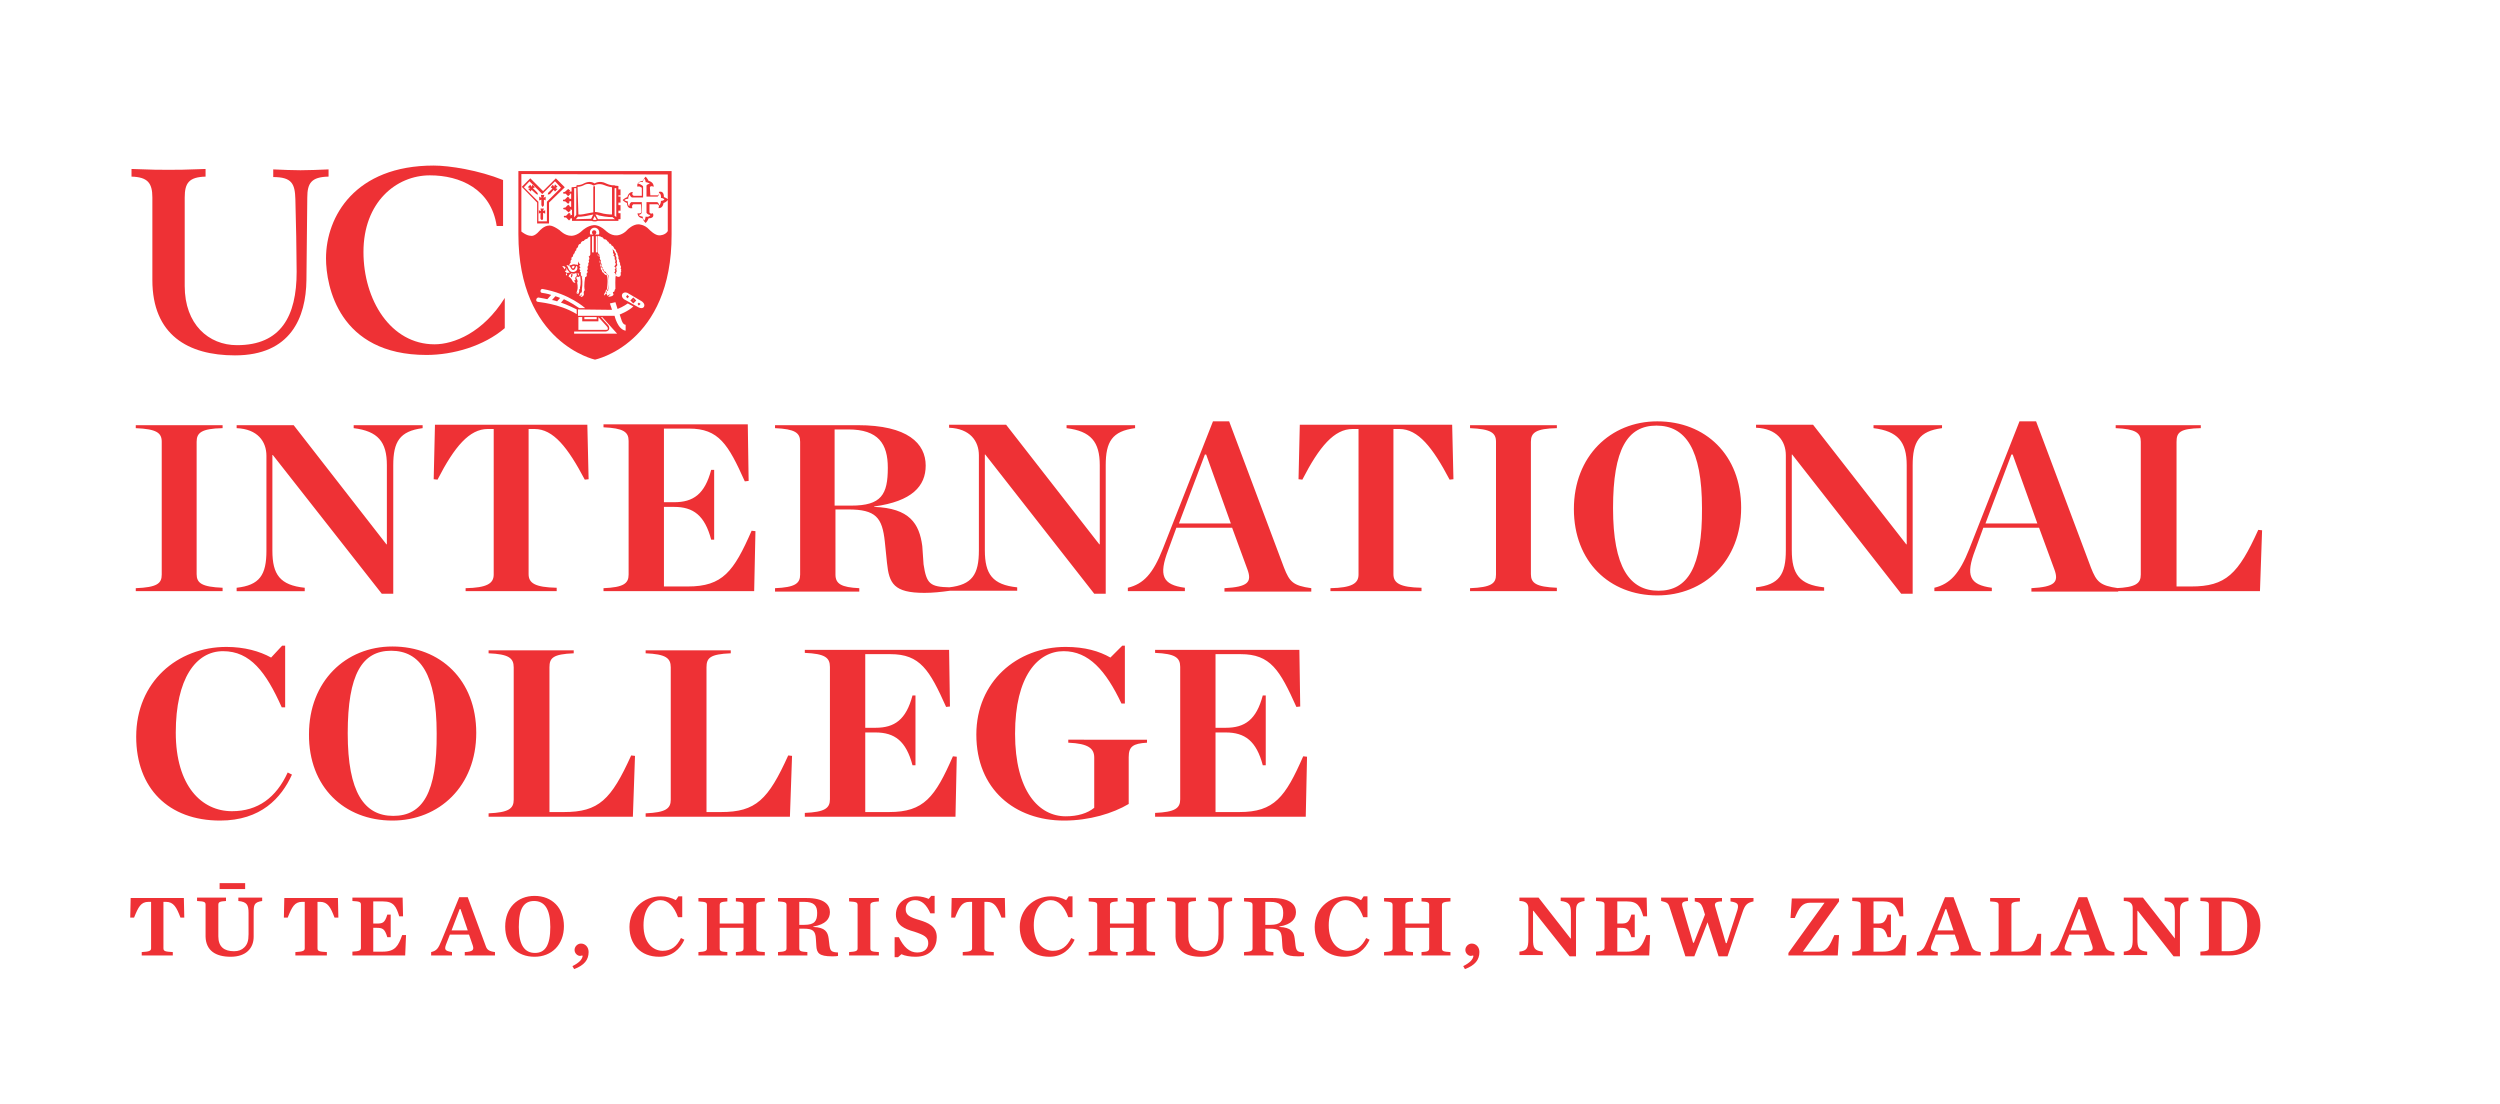 <?xml version="1.0" encoding="utf-8"?>
<!-- Generator: Adobe Illustrator 27.0.1, SVG Export Plug-In . SVG Version: 6.00 Build 0)  -->
<svg version="1.1" xmlns="http://www.w3.org/2000/svg" xmlns:xlink="http://www.w3.org/1999/xlink" x="0px" y="0px"
	 viewBox="0 0 587.4 259.5" style="enable-background:new 0 0 587.4 259.5;" xml:space="preserve">
<style type="text/css">
	.st0{display:none;}
	.st1{display:inline;fill:#DEEDCD;}
	.st2{fill:#EE3135;}
</style>
<g id="Clear_space" class="st0">
	<rect x="-50.7" y="-41.3" class="st1" width="997.4" height="347.5"/>
</g>
<g id="Artwork">
	<path class="st2" d="M51.7,192.8c9.6,0,14.4-5.3,16.9-10.8l-1-0.5c-2.7,5.9-7,9.1-13.1,9.1c-7.1,0-13.2-5.9-13.2-18.5
		c0-12.6,4.7-19.1,11.1-19.1c6.4,0,10.1,4.9,13.8,13.2H67v-14.5h-0.7l-2.6,2.8c-2.7-1.5-6.3-2.5-10.5-2.5
		c-11.5,0-21.2,8.2-21.2,21.1C32,185.2,39.6,192.8,51.7,192.8L51.7,192.8z M92.2,192.8c11,0,19.7-8.1,19.7-20.6
		c0-12.4-8.4-20.3-19.7-20.3c-11,0-19.6,8.2-19.6,20.6C72.5,184.9,80.9,192.8,92.2,192.8L92.2,192.8z M92.4,191.7
		c-6.8,0-10.7-5.5-10.7-19.4c0-13.9,3.4-19.4,10.2-19.4c6.8,0,10.7,5.5,10.7,19.4C102.7,186.3,99.3,191.7,92.4,191.7L92.4,191.7z
		 M115,191.9h33.7l0.5-14.3l-0.9-0.1c-4.7,10.4-7.6,13.3-15.8,13.3h-3.4v-34c0-2.2,0.8-3.1,5.7-3.3v-0.7h-20v0.7
		c4.7,0.2,5.9,1.1,5.9,3.3v31.1c0,2.1-1.2,3-5.9,3.2V191.9L115,191.9z M151.9,191.9h33.7l0.5-14.3l-0.9-0.1
		c-4.7,10.4-7.6,13.3-15.8,13.3h-3.4v-34c0-2.2,0.8-3.1,5.7-3.3v-0.7h-20v0.7c4.7,0.2,5.9,1.1,5.9,3.3v31.1c0,2.1-1.2,3-5.9,3.2
		V191.9L151.9,191.9z M189.1,191.9h35.4l0.3-14.1l-0.9-0.1c-4.2,9.6-6.8,13.1-15,13.1h-5.6v-18.7h2.4c4.5,0,7.2,2,8.7,7.7h0.7v-16.4
		h-0.7c-1.5,5.7-4.2,7.6-8.7,7.6h-2.4v-17.3h5.9c7,0,9.2,3.7,13.1,12.4l0.9-0.1l-0.2-13.3h-33.9v0.7c4.7,0.2,5.9,1.1,5.9,3.3v31.1
		c0,2.1-1.2,3-5.9,3.2V191.9L189.1,191.9z M250,192.8c6,0,11.5-1.7,15.2-3.9v-11c0-2.5,1-3.2,4.3-3.4v-0.7H251v0.7
		c4.8,0.2,6.1,1.4,6.1,3.5v11.8c-1.6,1.3-3.9,2-6.7,2c-6.3,0-11.9-5.9-11.9-19.4c0-13.6,5.4-19.4,11.4-19.4c5.9,0,9.9,4.5,13.6,12.3
		h0.8v-13.6h-0.6l-2.8,2.8c-2.6-1.5-6-2.5-10.5-2.5c-11.5,0-21,8.2-21,20.6C229.4,185.5,238.5,192.8,250,192.8L250,192.8z
		 M271.4,191.9h35.4l0.3-14.1l-0.9-0.1c-4.2,9.6-6.8,13.1-15,13.1h-5.6v-18.7h2.4c4.5,0,7.2,2,8.7,7.7h0.7v-16.4h-0.7
		c-1.5,5.7-4.2,7.6-8.7,7.6h-2.4v-17.3h5.9c7,0,9.2,3.7,13.1,12.4l0.9-0.1l-0.2-13.3h-33.9v0.7c4.7,0.2,5.9,1.1,5.9,3.3v31.1
		c0,2.1-1.2,3-5.9,3.2V191.9L271.4,191.9z"/>
	<path class="st2" d="M31.9,138.9h20.4v-0.8c-4.9-0.2-6.1-1.1-6.1-3.2v-31.1c0-2.1,1.1-3.1,6.1-3.2v-0.7H31.9v0.7
		c4.9,0.2,6.1,1.1,6.1,3.2V135c0,2.1-1.1,3-6.1,3.2V138.9L31.9,138.9z M89.7,139.5h2.7v-30.2c0-5.5,1.5-8,6.9-8.7v-0.7H83.1v0.7
		c5.7,0.7,7.8,3.2,7.8,8.7v18.6h-0.1L69,99.9H55.6v0.7c4.9,0.2,7,3.1,7,6.5v22.3c0,5.7-1.6,8.1-7,8.7v0.8h16v-0.8
		c-5.8-0.6-7.6-3.1-7.6-8.7v-22.5h0.1L89.7,139.5L89.7,139.5z M109.3,138.9h21.5v-0.8c-5.1-0.1-6.6-1.1-6.6-3.2v-34.1h1.4
		c4.4,0,7.8,4.3,11.8,11.9l0.9-0.1l-0.3-12.8h-35.8l-0.3,12.8l0.9,0.1c4-7.8,7.5-11.9,11.8-11.9h1.4V135c0,2.1-1.6,3.1-6.6,3.2
		V138.9L109.3,138.9z M141.8,138.9h35.4l0.3-14.1l-0.9-0.1c-4.2,9.6-6.8,13.1-15,13.1H156v-18.7h2.4c4.5,0,7.2,2,8.7,7.7h0.7v-16.4
		h-0.7c-1.5,5.7-4.2,7.6-8.7,7.6H156v-17.3h5.9c7,0,9.2,3.7,13.1,12.4l0.9-0.1l-0.2-13.3h-33.9v0.7c4.7,0.2,5.9,1.1,5.9,3.2V135
		c0,2.1-1.2,3-5.9,3.2V138.9L141.8,138.9z M196.1,118.7v-17.8h3.2c7.1,0,9.3,3.4,9.3,9c0,6.3-1.5,8.9-8.6,8.9H196.1L196.1,118.7z
		 M196.1,119.7h3.2c6.5,0,8,1.9,8.6,7.6l0.5,4.9c0.5,4.9,1.6,7.1,8.8,7.1c1.9,0,3.9-0.2,6-0.5V138c-4.7-0.1-5.5-0.8-6.2-5.4
		l-0.3-4.3c-0.7-5.3-3-8.9-11.3-9.2V119c8.9-1.2,12.1-4.8,12.1-9.6c0-5.2-4.2-9.5-16-9.5h-19.4v0.7c4.7,0.2,5.9,1.1,5.9,3.2V135
		c0,2.1-1.2,3-5.9,3.2v0.8h19.8v-0.8c-4.2-0.2-5.6-1-5.6-3.2V119.7L196.1,119.7z M257.1,139.5h2.7v-30.2c0-5.5,1.5-8,6.9-8.7v-0.7
		h-16.1v0.7c5.7,0.7,7.8,3.2,7.8,8.7v18.6h-0.1l-21.9-28.1h-13.4v0.7c4.9,0.2,7,3.1,7,6.5v22.3c0,5.7-1.6,8.1-7,8.7v0.8h16v-0.8
		c-5.8-0.6-7.6-3.1-7.6-8.7v-22.5h0.1L257.1,139.5L257.1,139.5z M293.1,133.8c1.1,3,0.1,4.1-5.4,4.4v0.8h20.4v-0.8
		c-4.3-0.6-5.1-1.5-6.4-4.8L288.8,99H285l-11.8,30c-2.3,5.8-4.5,8.2-8.2,9.1v0.8h13.4v-0.8c-5.3-0.7-6.2-2.9-3.9-8.9l1.9-5.2h13.1
		L293.1,133.8L293.1,133.8z M277,123l6.1-16.2h0.3l5.8,16.2H277L277,123z M312.5,138.9H334v-0.8c-5.1-0.1-6.6-1.1-6.6-3.2v-34.1h1.4
		c4.4,0,7.8,4.3,11.8,11.9l0.9-0.1l-0.3-12.8h-35.8l-0.3,12.8l0.9,0.1c4-7.8,7.5-11.9,11.8-11.9h1.4V135c0,2.1-1.6,3.1-6.6,3.2
		V138.9L312.5,138.9z M345.4,138.9h20.4v-0.8c-4.9-0.2-6.1-1.1-6.1-3.2v-31.1c0-2.1,1.1-3.1,6.1-3.2v-0.7h-20.4v0.7
		c4.9,0.2,6.1,1.1,6.1,3.2V135c0,2.1-1.1,3-6.1,3.2V138.9L345.4,138.9z M389.4,139.9c11,0,19.7-8.1,19.7-20.6
		c0-12.4-8.4-20.3-19.7-20.3c-11,0-19.6,8.2-19.6,20.6C369.8,132,378.2,139.9,389.4,139.9L389.4,139.9z M389.7,138.8
		c-6.8,0-10.7-5.5-10.7-19.4c0-13.9,3.4-19.4,10.2-19.4c6.8,0,10.7,5.5,10.7,19.4C400,133.3,396.5,138.8,389.7,138.8L389.7,138.8z
		 M446.7,139.5h2.7v-30.2c0-5.5,1.5-8,6.9-8.7v-0.7h-16.1v0.7c5.7,0.7,7.8,3.2,7.8,8.7v18.6h-0.1l-21.9-28.1h-13.4v0.7
		c4.9,0.2,7,3.1,7,6.5v22.3c0,5.7-1.6,8.1-7,8.7v0.8h16v-0.8c-5.8-0.6-7.6-3.1-7.6-8.7v-22.5h0.1L446.7,139.5L446.7,139.5z
		 M482.7,133.8c1.1,3,0.1,4.1-5.4,4.4v0.8h20.4v-0.8c-4.3-0.6-5.1-1.5-6.4-4.8L478.4,99h-3.9l-11.8,30c-2.3,5.8-4.5,8.2-8.2,9.1v0.8
		H468v-0.8c-5.3-0.7-6.2-2.9-3.9-8.9l1.9-5.2h13.1L482.7,133.8L482.7,133.8z M466.5,123l6.1-16.2h0.3l5.8,16.2H466.5L466.5,123z
		 M497.3,138.9H531l0.5-14.3l-0.9-0.1c-4.7,10.4-7.6,13.3-15.8,13.3h-3.4v-34c0-2.2,0.8-3.1,5.7-3.2v-0.7h-20v0.7
		c4.7,0.2,5.9,1.1,5.9,3.2V135c0,2.1-1.2,3-5.9,3.2V138.9L497.3,138.9z"/>
	<path class="st2" d="M77.1,41.5c-3.9,0.1-4.9,1.5-4.9,4.9l-0.2,19.4c-0.1,8.8-3.7,17.7-16.8,17.7c-11,0-19.4-4.8-19.4-17.7V46.4
		c0-3.4-1.1-4.8-4.9-4.9v-1.8c4.8,0.2,6.8,0.2,8.7,0.2c1.9,0,3.9,0,8.7-0.2v1.8c-3.9,0.1-4.9,1.5-4.9,4.9l0,20.8
		c0,9,5.6,13.9,12.3,13.9c10.3,0,14-6.8,14-17.2c0-3.4-0.1-5.8-0.1-8.4l-0.2-8.7c-0.1-3.6-0.8-5.2-5.2-5.2v-1.8
		c2.2,0.1,4.6,0.2,6.4,0.2c1.9,0,4.3-0.1,6.6-0.2V41.5L77.1,41.5z"/>
	<path class="st2" d="M118.2,53.1h-1.5c-1.3-8.7-8.6-11.9-15.7-11.9c-7.9,0-15.6,6.3-15.6,18c0,11.3,6.4,21.7,16.7,21.7
		c4.5,0,11.4-2.7,16.5-10.9l0,7.1c-4.9,4.2-12.1,6.3-18.4,6.3c-20.6,0-23.6-16.2-23.6-22.7c0-9.8,6.8-21.8,25.3-21.8
		c3.7,0,10.6,1.1,16.3,3.4V53.1L118.2,53.1z"/>
	<path class="st2" d="M151.1,43.8v2.6h-2.6c-0.5-0.2-0.5-0.7-0.5-0.7c-0.4,0.3-0.4,1-0.4,1c-0.6,0-0.9,0.3-0.9,0.3
		c0.3,0.3,0.8,0.3,0.8,0.3c0,1.2,0.4,1.1,0.4,1.1c-0.1-0.5,0.4-0.9,0.4-0.9h2.5l0,2.5c-0.2,0.4-0.7,0.5-0.7,0.5
		c0.1,0.3,0.9,0.4,0.9,0.4c0,0.6,0.4,0.9,0.4,0.9c0.2-0.2,0.3-0.9,0.3-0.9c0.9,0.2,1.1-0.4,1.1-0.4c-0.6,0-0.9-0.5-0.9-0.5v-2.5h2.5
		c0.4,0.1,0.5,0.8,0.5,0.8c0.4-0.4,0.4-1.1,0.4-1.1c0.5,0,0.8-0.3,0.8-0.3c-0.2-0.4-0.8-0.4-0.8-0.4c0.1-0.9-0.4-1.2-0.4-1.2
		c0,0.6-0.4,0.9-0.4,0.9l-2.6,0l0-2.6c0.2-0.4,0.8-0.4,0.8-0.4c-0.5-0.4-1-0.4-1-0.4c0-0.5-0.3-0.8-0.3-0.8
		c-0.3,0.3-0.4,0.8-0.4,0.8c-0.8-0.2-1.1,0.3-1.1,0.3C150.9,43.4,151.1,43.8,151.1,43.8L151.1,43.8z M149.8,43.9
		C149.8,43.9,149.8,43.9,149.8,43.9c-0.1-0.2-0.3-1.2,1.2-1.4c0,0,0.4-0.7,0.7-1c0,0,0.4,0.4,0.7,1c0,0,1.2,0.2,1.2,1.4
		c0,0-0.7-0.4-0.9,0.1l0.1,1.9h1.8c0,0,0.4-0.3,0.2-0.8c0,0,1.2-0.5,1.2,1.2c0,0,0.8,0.3,1,0.6c0,0-0.4,0.6-1.1,0.8
		c0,0-0.1,1.3-1.2,1.2c0,0,0.4-0.7-0.2-0.9h-1.9l0,1.9c0,0,0.2,0.5,0.8,0.2c0,0,0.6,1.2-1,1.2c0,0-0.2,0.6-0.7,1.1
		c0,0-0.5-0.4-0.7-1.1c0,0-1.2-0.1-1.2-1.2c0,0,0.6,0.2,0.9-0.2l-0.1-1.9h-1.8c0,0-0.5,0.3-0.2,0.9c0,0-1.2,0.4-1.3-1.2
		c0,0-0.7-0.3-1-0.7c0,0,0.5-0.5,1.1-0.7c0,0,0.2-1.2,1.3-1.2c0,0-0.4,0.7,0.2,0.9h1.9v-1.9C150.6,44.1,150.3,43.6,149.8,43.9
		L149.8,43.9z"/>
	<path class="st2" d="M126.5,47.4l0,4.6h2l0-4.6l3.3-3.3l-1.4-1.5l-3,3l-3-3l-1.3,1.4L126.5,47.4L126.5,47.4z M122.6,43.9l2-2l3,3
		l3-3l2.1,2.1l-3.7,3.6v4.9h-2.8v-4.9L122.6,43.9L122.6,43.9z"/>
	<path class="st2" d="M127.1,45.8h0.8l-0.2,0.7l0.5-0.3v0.9l-0.4-0.2v1.3c-0.1,0.3-0.3,0.4-0.3,0.4c-0.1,0-0.2-0.2-0.3-0.4v-1.3
		l-0.5,0.2v-0.9l0.5,0.3L127.1,45.8L127.1,45.8L127.1,45.8z"/>
	<path class="st2" d="M127,49h0.8l-0.2,0.6l0.5-0.2v0.8l-0.5-0.2v1.4c-0.1,0.3-0.2,0.3-0.3,0.3c0,0-0.2-0.1-0.3-0.3V50l-0.4,0.2
		v-0.8l0.5,0.2L127,49L127,49L127,49z"/>
	<path class="st2" d="M124,44l0.6-0.6l0.3,0.5l0.2-0.5l0.6,0.6l-0.5,0.2l1,1c0.2,0.3,0.2,0.4,0.2,0.5c-0.1,0-0.3,0-0.5-0.2l-1-0.9
		l-0.2,0.4l-0.6-0.6l0.5-0.2L124,44L124,44L124,44z"/>
	<path class="st2" d="M130.4,43.3l0.6,0.6l-0.5,0.3l0.5,0.2l-0.6,0.6l-0.3-0.4l-0.9,1c-0.3,0.1-0.4,0.1-0.5,0.1c0,0,0-0.2,0.1-0.4
		l1-1l-0.4-0.3l0.5-0.6l0.3,0.5L130.4,43.3L130.4,43.3L130.4,43.3z"/>
	<path class="st2" d="M129.7,70.5c0.3,0,1.2,0.3,1.2,0.3c0.1-0.1,0.7-0.8,0.7-0.8c-0.2-0.1-1.1-0.4-1.1-0.4
		C130.4,69.7,129.7,70.5,129.7,70.5L129.7,70.5z"/>
	<polygon class="st2" points="150.1,71.1 149.8,71.4 150.1,71.8 150.5,71.4 150.1,71.1 	"/>
	<polygon class="st2" points="147.8,69.7 147.4,70.1 147.1,69.7 147.4,69.3 147.8,69.7 	"/>
	<path class="st2" d="M148.8,70.4l-0.1,0.1l0.1,0.1l0.1-0.1L148.8,70.4L148.8,70.4z M149.5,70.6l-0.7,0.7l-0.7-0.7l0.7-0.7
		L149.5,70.6L149.5,70.6z"/>
	<path class="st2" d="M134.2,64.8c0,0-0.1-0.1-0.1-0.1C134.1,64.7,134.1,64.7,134.2,64.8c-0.1,0-0.1,0.2,0,0.4l0.2-0.2l0,0l0,0
		l0.1-0.2c0,0,0,0,0,0c0,0,0,0,0,0c0,0,0,0,0-0.1c0.1-0.2,0-0.3-0.2-0.4l-0.1,0.2l0,0l0,0L134.2,64.8L134.2,64.8z"/>
	<path class="st2" d="M133,63.2l0.1,0.1c0.1,0.3-0.2,0.3-0.2,0.3c-0.2,0-0.2,0.2,0,0.3c0,0,0,0,0,0c0.2,0,0.2,0.2,0.2,0.2
		c0.1,0.2-0.1,0.3-0.1,0.3c-0.1,0.2,0,0.3,0,0.3c0.1,0.1,0.2-0.1,0.2-0.1c0.1,0,0-0.3,0-0.3c0-0.3,0.3-0.2,0.3-0.2
		c0.2,0,0.4-0.1,0.4-0.1c-0.1,0-0.4-0.4-0.5-0.5c-0.1-0.2-0.3-0.5-0.3-0.5L133,63.2L133,63.2z M142.7,69.5l0.7-0.4l0,0.1
		c0,0-0.4,0.3-0.5,0.5c0,0,0.1,0.1,0.8-0.1c0,0,0.3-0.1,0.4-0.3c0,0,0.1-0.1,0-0.3c0,0-0.1-0.1-0.1-0.4c0,0,0.1,0.1,0.3-0.1
		c0,0,0.1,0,0.1-0.2c0,0,0-0.3,0.2-0.4c0,0-0.1-2.9,0.1-3.1c0,0,0.1-0.6-0.4-0.7c0,0,0.5-0.5,0.1-0.7c0,0,0.6-0.5-0.1-0.8
		c0,0,0.7-0.5,0.2-0.9c0,0,0.3-0.5-0.1-0.8c0,0,0.2-0.7-0.3-0.8c0,0,0.4-0.5-0.1-0.6c0,0,0.2-0.7-0.2-0.9c0,0,0.5,0,0.7,0.8
		c0,0,0.4,0.2,0.1,0.7c0,0,0.4,0.3,0.2,0.8c0,0,0.3,0.4,0.1,0.9c0,0,0.4,0.6-0.2,0.9c0,0,0.3,0.3,0.1,0.7c0,0,0.3,0.3-0.1,0.7
		c0,0,0.2,0.3,0,0.7c0,0,0.6,0.5,1,0.1c0,0,0.3-0.3,0.1-0.8c0,0,0.3-0.3,0.1-0.5c0,0,0.2-0.3-0.1-0.5c0,0,0.3-0.5-0.1-0.8
		c0,0,0.1-0.5-0.2-0.8c0,0,0.1-0.4-0.2-0.7c0,0,0.1-0.6-0.2-0.9c0,0,0.1-0.4-0.3-0.7c0,0,0-0.6-0.5-0.8c0,0-0.1-0.6-0.6-0.7
		c0,0-0.1-0.5-0.6-0.5c0,0,0-0.4-0.4-0.5c0,0-0.1-0.5-0.8-0.5c0,0-0.2-0.5-0.6-0.5c0,0-0.2-0.2-0.6-0.2l-0.2-0.1v4.2
		c0,0,0,0.1-0.1,0.1c0,0,0,0.6,0.4,0.8c0,0-0.2,0.4,0.1,0.7c0,0-0.1,0.6,0.2,0.8c0,0-0.2,0.5,0.1,0.7c0,0-0.2,0.5,0.2,0.8
		c0,0,0,0.5,0.4,0.6c0,0,0.3,0.6,0.7,0.5c0,0,0.5,0.3,0.1,3.4c0,0-0.4,0.2-0.3,0.6c0,0-0.3,0.2-0.4,0.8h0.1l0.6-0.6
		c-0.1-0.1-0.1-0.4,0.1-0.6c0,0,0.1-0.4,0.2-0.6c0,0,0.3-1.3,0-2.7c0,0-0.1-0.1-0.1-0.3c-0.3-0.1-0.4-0.4-0.4-0.4
		c-0.5-0.1-0.6-0.6-0.6-0.6c-0.3-0.2-0.3-0.6-0.3-0.6c-0.4-0.2-0.2-0.8-0.2-0.8c-0.4-0.2-0.3-0.9-0.3-0.9c-0.4-0.2-0.2-0.7-0.2-0.7
		c-0.3-0.1-0.2-0.6-0.2-0.6c-0.4-0.4-0.1-1-0.1-1c-0.1,0.7,0.4,0.9,0.4,0.9c-0.2,0.3,0.1,0.6,0.1,0.6c-0.2,0.4,0.2,0.7,0.2,0.7
		c-0.2,0.5,0.2,0.9,0.2,0.9c-0.2,0.6,0.2,0.7,0.2,0.7c-0.2,0.4,0.3,0.6,0.3,0.6c-0.1,0.5,0.5,0.5,0.5,0.5c-0.1,0.3,0.4,0.6,0.4,0.6
		c-0.1,0-0.1,0-0.2,0c0.1,0.1,0.2,0.2,0.4,0.2c0,0,0.1,1.4,0,2.8c0,0-0.1,0.5-0.1,0.5c0,0,0,0.1,0,0.2c0,0-0.1,0.2-0.3,0.2
		c0,0-0.2,0.1-0.2,0.3L142.7,69.5L142.7,69.5z M135.7,64.1c0,0,0.1,0.4,0.1,0.5l0.1,0.1l0.1,0l0-0.4L135.7,64.1L135.7,64.1z
		 M135.7,65c0,0-0.1,0.1-0.2,0.1c0,0-0.2,0.2,0,0.4c0,0,0.4,0.6,0.1,0.9c0,0,0.3,1.1,0,1.9c0,0-0.2,0.6-0.2,0.8l0.2-0.4l0.1,0
		l-0.1,0.4l0.3-0.1c0,0,0.2-0.3,0.2-0.7c0,0-0.1-0.4,0.2-0.4c0,0-0.1-0.2,0-0.5c0,0,0.3-0.8,0-2.7C136.2,65,135.9,65.2,135.7,65
		L135.7,65z M132.9,62.8c0,0-0.3-0.3-0.8-0.3c0,0,0.4,0.5,0.6,0.8C132.7,63.3,132.8,62.9,132.9,62.8L132.9,62.8z M134.3,62.7
		l0.2,0.3c0,0,0.1,0.2,0.3,0c0,0,0.2-0.2,0.2-0.5C135,62.5,134.8,62.3,134.3,62.7L134.3,62.7z M133.7,64.6c0,0.1-0.1,0.4-0.1,0.4
		c0.5,0.2,0.8,0.8,0.8,0.8c0.4,0.9,0.8,0.6,0.8,0.6l-0.2-0.3c-0.1-0.2,0-0.3,0-0.3c0.2-0.1,0.3,0.1,0.3,0.1c-0.4-0.8,0.2-1,0.2-1
		c0.1-0.3-0.1-0.8-0.1-0.8c-0.5,0.4-1.2,0.1-1.2,0.1C134.1,64.4,133.7,64.6,133.7,64.6L133.7,64.6z M133.6,63.2
		c0.4,0.8,0.9,0.7,0.9,0.7c0.6,0.1,1-0.4,1-0.4c0.3-0.4,0.1-0.9,0.1-0.9c-0.1-0.3-0.3,0.1-0.3,0.1c-0.2,0.7-0.5,0.7-0.5,0.7
		c-0.4,0.2-0.7-0.5-0.7-0.5c-0.4-0.7-1-0.6-1-0.6C133.4,62.6,133.6,63.2,133.6,63.2L133.6,63.2z M134.2,62.3
		c0.7-0.4,1.1-0.1,1.1-0.1c0.3-0.1,0.5,0.1,0.5,0.1c-0.1-0.5,0.2-0.9,0.2-0.9c-0.1,0.6,0.4,0.7,0.4,0.7c-0.6,0.4,0,0.7,0,0.7
		c-0.6,0.4,0,0.7,0,0.7c-0.4,0.4,0.1,0.5,0.1,0.5c-0.2,0.9,0.4,1.1,0.4,1.1c-0.1,0-0.2,0-0.2,0c0.3,1.4,0,2.9,0,2.9
		c0.1,0.2,0,0.4,0,0.4c0.1,0.4-0.3,0.4-0.3,0.4c-0.1,0.3-0.3,0.6-0.3,0.6l0.2,0.2l0.3-0.4l0.1,0.1l-0.3,0.5l0.4-0.1
		c0.4-0.2,0.4-0.6,0.4-0.6c-0.2-0.7,0.2-0.9,0.2-0.9c-0.3-1,0.1-3.1,0.1-3.1c0.6-0.1,0.3-0.8,0.3-0.8c0.5-0.3,0.1-0.8,0.1-0.8
		c0.4-0.2,0.1-0.8,0.1-0.8c0.4-0.3,0.2-0.9,0.2-0.9c0.4-0.2,0.1-0.7,0.1-0.7c0.4-0.2,0-0.9,0-0.9c0.3,0.1,0.4-0.4,0.4-0.4l0-4.2
		c-0.5,0-0.7,0.5-0.7,0.5c-0.7,0.1-0.8,0.5-0.8,0.5c-0.7,0-0.8,0.7-0.8,0.7c-0.6,0-0.6,0.8-0.6,0.8c-0.5,0.2-0.4,0.7-0.4,0.7
		c-0.4,0.2-0.4,0.7-0.4,0.7c-0.4,0.2-0.4,0.8-0.4,0.8c-0.5,0.1-0.3,0.7-0.3,0.7c-0.4,0.2-0.2,0.7-0.2,0.7c-0.3,0.2-0.4,0.8-0.4,0.8
		C134,62.2,134.2,62.3,134.2,62.3L134.2,62.3z M135.5,73.8v-1.1c0,0-2.4-1.2-3.7-1.6c0,0,0.5-0.6,0.7-0.8c0,0,1.6,0.7,3.6,2.1h1.4
		c0,0-3.7-3.4-10-4.5c0,0-0.4-0.1-0.5,0.4c0,0-0.1,0.4,0.3,0.5c0,0,1.5,0.2,2.2,0.5l-0.9,1c0,0-1.4-0.3-2.1-0.4c0,0-0.4,0-0.5,0.5
		c0,0-0.1,0.4,0.3,0.5C126.3,71,131.2,71.2,135.5,73.8L135.5,73.8z M150,72.2c1,0.5,1.3-0.1,1.3-0.1c0.4-0.7-0.5-1.3-0.5-1.3l-3.4-2
		c-0.9-0.3-1.2,0.3-1.2,0.3c-0.3,0.7,0.4,1.2,0.4,1.2L150,72.2L150,72.2z M134.9,77.9v0.5H145l-3.5-3.9h-0.3l1.7,1.9
		c0,0,0.4,0.5,0.2,1c0,0-0.1,0.4-0.8,0.5H134.9L134.9,77.9z M135.9,74.5v3h6.6c0,0,0.4,0,0.3-0.3c0,0,0.1-0.2-0.3-0.6l-1.9-2.1v1
		h-3.8v-1L135.9,74.5L135.9,74.5z M137.3,74.5V75h2.9v-0.5L137.3,74.5L137.3,74.5z M135.8,72.7v1.5h8.6c0,0,0.7,3.2,2.6,3.5v-1.4
		c0,0-0.5,0.1-0.9-0.9l-0.5-1.5c0,0,2.1-0.8,3.2-1.9l-1.3-0.7c0,0-1.1,0.8-2.4,1.3l-0.5-1.6l-1.3,0.3l0.5,1.5L135.8,72.7L135.8,72.7
		z M140.7,55.1c0.1-0.1,0.1-0.3,0.1-0.5c0-0.6-0.5-1.1-1.1-1.1c-0.6,0-1.1,0.5-1.1,1.1c0,0.2,0,0.3,0.1,0.5l0.7,0
		c-0.2-0.1-0.3-0.3-0.3-0.5c0-0.3,0.2-0.5,0.5-0.5c0.3,0,0.5,0.2,0.5,0.5c0,0.2-0.1,0.4-0.3,0.5L140.7,55.1L140.7,55.1z M140.3,55.5
		H140v3.8h0.4V55.5L140.3,55.5z M139.5,55.5h-0.4v3.8h0.4V55.5L139.5,55.5z M122.5,40.9v13.5c0,0,1.2,1,2.2,1c0,0,0.8,0.3,2-1.1
		c0,0,1.1-1.3,2.3-1.3c0,0,0.7-0.2,2.5,1.1c0,0,1.2,1.3,2.7,1.3c0,0,1.3,0.1,2.7-1.3c0,0,1.2-1.1,2.6-1.2c0,0,1.1-0.2,2.7,1.2
		c0,0,1.2,1.3,2.7,1.2c0,0,1.4,0,2.6-1.4c0,0,1.2-1.2,2.5-1.2c0,0,1.4,0,2.5,1.2c0,0,1.4,1.5,2.5,1.4c0,0,1.3,0,1.9-1V41L122.5,40.9
		L122.5,40.9z M157.8,55c0.1,25.8-18,29.5-18,29.5s-18-3.9-18-29.5c0-0.5,0-14.8,0-14.8h36V55L157.8,55L157.8,55z"/>
	<path class="st2" d="M135.9,50.4c0.6,0.1,1.8-0.2,1.8-0.2c0.9-0.2,1.7-0.3,1.7-0.3v-6l0.2-0.3l0.2,0.3v5.9c0.6,0,2,0.4,2,0.4
		c1,0.2,2,0.2,2,0.2V44c-0.9-0.1-1.8-0.5-1.8-0.5c-1.4-0.6-2.5,0.1-2.5,0.1c-1.3-0.8-2.3-0.1-2.3-0.1c-0.7,0.4-1.5,0.4-1.5,0.4
		L135.9,50.4L135.9,50.4z M144.4,50.7l0.4,0.3v-6.8l-0.4,0V50.7L144.4,50.7z M139.9,50.4l0.6,1.1h4l-0.6-0.5c0,0-1.1,0.1-3.3-0.4
		C140.7,50.5,140.2,50.4,139.9,50.4L139.9,50.4z M139.7,50.8l-0.4,0.8c0,0,0.5,0.2,0.9,0L139.7,50.8L139.7,50.8z M138.9,51.4l0.5-1
		c-3,0.7-3.6,0.5-3.6,0.5l-0.5,0.6L138.9,51.4L138.9,51.4z M134.9,51.1l0.5-0.6v-6.3l-0.5,0L134.9,51.1L134.9,51.1z M135.5,43.5
		c0,0,0.8,0.1,1.7-0.4c0,0,1.4-0.8,2.5,0c0,0,1.2-0.8,2.7,0c0,0,1.2,0.6,2,0.4v0.1l0.9,0.1v0.8h0.5v1.4h-0.5v0.3h0.5v1.4h-0.5v0.6
		h0.5v1.3h-0.5v0.6h0.5v1.4h-0.5v0.4h-4.9c0,0-0.5,0.3-1.4,0h-4.6l0-0.6l-0.5,0l0.2,0.1l-0.4,0.4l-0.7-0.7l-0.4,0c0,0-0.3-0.2,0-0.4
		l0.4,0l0.7-0.7l0.5,0.4l-0.3,0l0,0.2l0.5-0.1v-1.2l-0.5-0.1l0.2,0.2l-0.5,0.5l-0.8-0.7l-0.3,0c0,0-0.4-0.2,0-0.4l0.3,0l0.7-0.7
		l0.5,0.4l-0.3,0.1l0.5,0v-1.3l-0.6-0.1l0.3,0.2l-0.4,0.5l-0.7-0.6l-0.4,0c0,0-0.3-0.2,0-0.4l0.3,0l0.7-0.7l0.5,0.4l-0.3,0.2
		l0.6-0.1l0-1.2l-0.5,0l0.3,0.1l-0.5,0.5l-0.6-0.6l-0.4,0c0,0-0.5-0.1,0-0.4l0.2,0l0.8-0.7l0.5,0.4l-0.3,0.2l0.6,0v-1l1.1-0.1
		L135.5,43.5L135.5,43.5z"/>
	<path class="st2" d="M33.2,224.5h7.4v-0.8c-1.8-0.1-2.2-0.2-2.2-0.9v-10.9H39c1.8,0,2.5,1.3,3.4,3.7l0.9,0l-0.1-4.6H30.7l-0.1,4.6
		l0.9,0c1-2.5,1.6-3.7,3.4-3.7h0.6v10.9c0,0.6-0.4,0.8-2.2,0.9V224.5L33.2,224.5z M54.2,224.8c3.6,0,5.4-2,5.4-4.7v-5.6
		c0-1.9,0.1-2.5,2-2.8v-0.8H56v0.8c2,0.2,2.4,0.9,2.4,2.8v5c0,1.6-0.3,2.4-1,3.1c-0.6,0.6-1.4,0.9-2.4,0.9c-2.3,0-3.7-1-3.7-3.5
		v-7.4c0-0.7,0.4-0.8,1.8-0.9v-0.8h-6.8v0.8c1.7,0.1,2,0.2,2,0.9v7.5C48.4,223.3,50.6,224.8,54.2,224.8L54.2,224.8z M51.6,208.9h6
		v-1.4h-6V208.9L51.6,208.9z M69.4,224.5h7.4v-0.8c-1.8-0.1-2.2-0.2-2.2-0.9v-10.9h0.6c1.8,0,2.5,1.3,3.4,3.7l0.9,0l-0.1-4.6H66.8
		l-0.1,4.6l0.9,0c1-2.5,1.6-3.7,3.4-3.7h0.6v10.9c0,0.6-0.4,0.8-2.2,0.9V224.5L69.4,224.5z M82.8,224.5h12.4l0.2-4.8l-0.9,0
		c-0.9,2.5-1.6,3.9-4.6,3.9h-2.2V218h0.7c1.5,0,2,0.2,2.6,2.2h0.8v-5.3h-0.8c-0.6,2-1.1,2.1-2.6,2.1h-0.7v-5.2h2.3
		c2.5,0,3.1,1.2,3.8,3.5l0.9,0l-0.1-4.4H82.8v0.8c1.7,0.1,2,0.2,2,0.9v10.1c0,0.6-0.3,0.8-2,0.9V224.5L82.8,224.5z M111.1,222.2
		c0.3,1,0,1.4-1.9,1.5v0.8h7.1v-0.8c-1.5-0.2-1.9-0.6-2.2-1.5l-4.2-11.4h-2l-4.2,10.3c-0.7,1.7-1.1,2.3-2.4,2.6v0.8h4.9v-0.8
		c-1.8-0.3-1.9-0.6-1.2-2.3l0.7-1.8h4.5L111.1,222.2L111.1,222.2z M106.1,218.6l1.9-5h0.2l1.7,5H106.1L106.1,218.6z M125.6,224.8
		c4,0,6.9-2.8,6.9-7.2c0-4.3-2.8-7.1-6.9-7.1c-4,0-6.9,2.8-6.9,7.2C118.7,222.1,121.5,224.8,125.6,224.8L125.6,224.8z M125.7,223.9
		c-2.4,0-3.8-1.8-3.8-6.1c0-4.4,1.2-6.1,3.6-6.1c2.4,0,3.8,1.8,3.8,6.1C129.3,222.1,128.1,223.9,125.7,223.9L125.7,223.9z
		 M134.9,227.7c2.4-0.9,3.4-2.2,3.4-4c0-1.2-0.8-2-1.8-2c-0.8,0-1.5,0.7-1.5,1.5c0,0.8,0.7,1.4,1.3,1.4c0.2,0,0.3-0.1,0.5-0.1
		l0.1,0.1c-0.1,0.8-0.8,1.6-2.4,2.4L134.9,227.7L134.9,227.7z M154.9,224.8c3,0,4.9-1.8,5.9-4l-0.8-0.4c-1,2-2.3,3-4.3,3
		c-2.3,0-4.5-1.9-4.5-6c0-3.9,1.9-5.9,4-5.9c1.8,0,3.2,1.5,4.1,4h1v-4.9h-0.9l-0.6,0.9c-0.9-0.5-2.2-0.9-3.5-0.9
		c-4.2,0-7.4,3.1-7.4,7.2C147.9,221.9,150.5,224.8,154.9,224.8L154.9,224.8z M164.1,224.5h6.8v-0.8c-1.5-0.1-1.8-0.2-1.8-0.9v-4.8
		h5.6v4.8c0,0.7-0.4,0.8-1.8,0.9v0.8h6.8v-0.8c-1.7-0.1-2-0.2-2-0.9v-10.1c0-0.6,0.3-0.8,2-0.9v-0.8h-6.8v0.8
		c1.5,0.1,1.8,0.2,1.8,0.9v4.3h-5.6v-4.3c0-0.7,0.4-0.8,1.8-0.9v-0.8h-6.8v0.8c1.7,0.1,2,0.2,2,0.9v10.1c0,0.6-0.3,0.8-2,0.9V224.5
		L164.1,224.5z M187.8,217.3v-5.4h1.1c2.4,0,3.1,0.9,3.1,2.6c0,1.9-0.6,2.8-3,2.8H187.8L187.8,217.3z M187.8,218.2h1
		c2.2,0,2.8,0.5,2.9,2.4l0.1,1.6c0.1,1.7,0.6,2.5,3.7,2.5c0.4,0,1,0,1.4-0.1v-0.8c-1.5-0.1-1.8-0.3-2-1.6l-0.2-1.7
		c-0.2-1.5-0.8-2.6-3.6-2.7v-0.1c2.9-0.5,3.9-1.8,3.9-3.4c0-1.7-1.3-3.3-5.5-3.3h-6.7v0.8c1.7,0.1,2,0.2,2,0.9v10.1
		c0,0.6-0.3,0.8-2,0.9v0.8h6.9v-0.8c-1.5-0.1-1.9-0.2-1.9-0.9V218.2L187.8,218.2z M199.5,224.5h7v-0.8c-1.7-0.1-2-0.2-2-0.9v-10.1
		c0-0.6,0.3-0.8,2-0.9v-0.8h-7v0.8c1.7,0.1,2,0.2,2,0.9v10.1c0,0.6-0.3,0.8-2,0.9V224.5L199.5,224.5z M210.2,224.9h0.8l0.8-0.7
		c0.8,0.4,2.1,0.6,3.3,0.6c3.6,0,5-2.3,5-4.6c0-2.6-2.1-3.4-4-4c-2.4-0.7-3.3-1.2-3.3-2.6c0-1.3,0.9-2.1,2.2-2.1
		c1.6,0,2.7,1.1,3.6,3.1h1v-4.1h-0.8l-0.6,0.7c-0.7-0.3-1.7-0.6-2.8-0.6c-2.8,0-4.9,1.7-4.9,4.3c0,2.5,2.1,3.4,4.3,4
		c2.4,0.8,3.3,1.3,3.3,2.7c0,1.1-0.7,2.2-2.6,2.2c-1.8,0-3.2-1.3-4.3-3.6h-1V224.9L210.2,224.9z M226.1,224.5h7.4v-0.8
		c-1.8-0.1-2.2-0.2-2.2-0.9v-10.9h0.6c1.8,0,2.5,1.3,3.4,3.7l0.9,0l-0.1-4.6h-12.5l-0.1,4.6l0.9,0c1-2.5,1.6-3.7,3.4-3.7h0.6v10.9
		c0,0.6-0.4,0.8-2.2,0.9V224.5L226.1,224.5z M246.6,224.8c3,0,4.9-1.8,5.9-4l-0.8-0.4c-1,2-2.3,3-4.3,3c-2.3,0-4.5-1.9-4.5-6
		c0-3.9,1.9-5.9,4-5.9c1.8,0,3.2,1.5,4.1,4h1v-4.9h-0.9l-0.6,0.9c-0.9-0.5-2.2-0.9-3.5-0.9c-4.2,0-7.4,3.1-7.4,7.2
		C239.6,221.9,242.2,224.8,246.6,224.8L246.6,224.8z M255.8,224.5h6.8v-0.8c-1.5-0.1-1.8-0.2-1.8-0.9v-4.8h5.6v4.8
		c0,0.7-0.4,0.8-1.8,0.9v0.8h6.8v-0.8c-1.7-0.1-2-0.2-2-0.9v-10.1c0-0.6,0.3-0.8,2-0.9v-0.8h-6.8v0.8c1.5,0.1,1.8,0.2,1.8,0.9v4.3
		h-5.6v-4.3c0-0.7,0.4-0.8,1.8-0.9v-0.8h-6.8v0.8c1.7,0.1,2,0.2,2,0.9v10.1c0,0.6-0.3,0.8-2,0.9V224.5L255.8,224.5z M282.1,224.8
		c3.6,0,5.4-2,5.4-4.7v-5.6c0-1.9,0.1-2.5,2-2.8v-0.8h-5.6v0.8c2,0.2,2.4,0.9,2.4,2.8v5c0,1.6-0.3,2.4-1,3.1
		c-0.6,0.6-1.4,0.9-2.4,0.9c-2.3,0-3.7-1-3.7-3.5v-7.4c0-0.7,0.4-0.8,1.8-0.9v-0.8h-6.8v0.8c1.7,0.1,2,0.2,2,0.9v7.5
		C276.3,223.3,278.5,224.8,282.1,224.8L282.1,224.8z M297.3,217.3v-5.4h1.1c2.4,0,3.1,0.9,3.1,2.6c0,1.9-0.6,2.8-3,2.8H297.3
		L297.3,217.3z M297.3,218.2h1c2.2,0,2.8,0.5,2.9,2.4l0.1,1.6c0.1,1.7,0.6,2.5,3.7,2.5c0.4,0,1,0,1.4-0.1v-0.8
		c-1.5-0.1-1.8-0.3-2-1.6l-0.2-1.7c-0.2-1.5-0.8-2.6-3.6-2.7v-0.1c2.9-0.5,3.9-1.8,3.9-3.4c0-1.7-1.3-3.3-5.5-3.3h-6.7v0.8
		c1.7,0.1,2,0.2,2,0.9v10.1c0,0.6-0.3,0.8-2,0.9v0.8h6.9v-0.8c-1.5-0.1-1.9-0.2-1.9-0.9V218.2L297.3,218.2z M315.9,224.8
		c3,0,4.9-1.8,5.9-4l-0.8-0.4c-1,2-2.3,3-4.3,3c-2.3,0-4.5-1.9-4.5-6c0-3.9,1.9-5.9,4-5.9c1.8,0,3.2,1.5,4.1,4h1v-4.9h-0.9l-0.6,0.9
		c-0.9-0.5-2.2-0.9-3.5-0.9c-4.2,0-7.4,3.1-7.4,7.2C308.9,221.9,311.5,224.8,315.9,224.8L315.9,224.8z M325.2,224.5h6.8v-0.8
		c-1.5-0.1-1.8-0.2-1.8-0.9v-4.8h5.6v4.8c0,0.7-0.4,0.8-1.8,0.9v0.8h6.8v-0.8c-1.7-0.1-2-0.2-2-0.9v-10.1c0-0.6,0.3-0.8,2-0.9v-0.8
		h-6.8v0.8c1.5,0.1,1.8,0.2,1.8,0.9v4.3h-5.6v-4.3c0-0.7,0.4-0.8,1.8-0.9v-0.8h-6.8v0.8c1.7,0.1,2,0.2,2,0.9v10.1
		c0,0.6-0.3,0.8-2,0.9V224.5L325.2,224.5z M344.2,227.7c2.4-0.9,3.4-2.2,3.4-4c0-1.2-0.8-2-1.8-2c-0.8,0-1.5,0.7-1.5,1.5
		c0,0.8,0.7,1.4,1.3,1.4c0.2,0,0.3-0.1,0.5-0.1l0.1,0.1c-0.1,0.8-0.8,1.6-2.4,2.4L344.2,227.7L344.2,227.7z M368.8,224.7h1.5v-10.2
		c0-1.9,0.1-2.5,2-2.8v-0.8h-5.6v0.8c2,0.2,2.4,0.9,2.4,2.8v6h-0.1l-7.5-9.6h-4.5v0.8c1.7,0,2.1,0.8,2.1,1.7v7.3
		c0,2-0.3,2.7-2.1,2.9v0.8h5.5v-0.8c-2-0.2-2.3-0.9-2.3-2.9v-6.7h0.1L368.8,224.7L368.8,224.7z M375.1,224.5h12.4l0.2-4.8l-0.9,0
		c-0.9,2.5-1.6,3.9-4.6,3.9H380V218h0.7c1.5,0,2,0.2,2.6,2.2h0.8v-5.3h-0.8c-0.6,2-1.1,2.1-2.6,2.1H380v-5.2h2.3
		c2.5,0,3.1,1.2,3.8,3.5l0.9,0l-0.1-4.4h-11.9v0.8c1.7,0.1,2,0.2,2,0.9v10.1c0,0.6-0.3,0.8-2,0.9V224.5L375.1,224.5z M400.6,214.9
		l-2.6,6.6h-0.2l-2.5-8.5c-0.2-0.8-0.1-1.2,1.3-1.3v-0.8h-6.3v0.8c1.4,0.3,1.7,0.5,2,1.5l3.7,11.5h2.1l3.1-8l2.6,8h2.1l3.5-10.3
		c0.6-1.8,1.1-2.3,2.6-2.6v-0.8h-5.4v0.8c1.9,0.3,2.1,0.7,1.4,2.7l-2.3,7.1h-0.2L403,213c-0.2-0.7,0-1.2,1.6-1.2v-0.8h-6.4v0.8
		c1.2,0.2,1.5,0.5,1.9,1.5L400.6,214.9L400.6,214.9z M420.2,224.5h11.6l0.3-4.8l-1.1,0c-1.1,2.5-1.7,3.9-3.8,3.9h-3.6l8.5-11.8
		l0-0.7h-11.1l-0.3,4.6l1,0c1-2.4,1.7-3.6,3.7-3.6h3.3l-8.5,11.8L420.2,224.5L420.2,224.5z M435.3,224.5h12.4l0.2-4.8l-0.9,0
		c-0.9,2.5-1.6,3.9-4.6,3.9h-2.2V218h0.7c1.5,0,2,0.2,2.6,2.2h0.8v-5.3h-0.8c-0.6,2-1.1,2.1-2.6,2.1h-0.7v-5.2h2.3
		c2.5,0,3.1,1.2,3.8,3.5l0.9,0l-0.1-4.4h-11.9v0.8c1.7,0.1,2,0.2,2,0.9v10.1c0,0.6-0.3,0.8-2,0.9V224.5L435.3,224.5z M460.2,222.2
		c0.3,1,0,1.4-1.9,1.5v0.8h7.1v-0.8c-1.5-0.2-1.9-0.6-2.2-1.5l-4.2-11.4h-2l-4.2,10.3c-0.7,1.7-1.1,2.3-2.4,2.6v0.8h4.9v-0.8
		c-1.8-0.3-1.9-0.6-1.2-2.3l0.7-1.8h4.5L460.2,222.2L460.2,222.2z M455.2,218.6l1.9-5h0.2l1.7,5H455.2L455.2,218.6z M467.6,224.5
		h11.9l0.1-5.1l-0.9,0c-0.9,2.8-1.7,4.2-4.7,4.2h-1.4v-10.9c0-0.6,0.3-0.8,2-0.9v-0.8h-7v0.8c1.7,0.1,2,0.2,2,0.9v10.1
		c0,0.6-0.3,0.8-2,0.9V224.5L467.6,224.5z M491.6,222.2c0.3,1,0,1.4-1.9,1.5v0.8h7.1v-0.8c-1.5-0.2-1.9-0.6-2.2-1.5l-4.2-11.4h-2
		l-4.2,10.3c-0.7,1.7-1.1,2.3-2.4,2.6v0.8h4.9v-0.8c-1.8-0.3-1.9-0.6-1.2-2.3l0.7-1.8h4.5L491.6,222.2L491.6,222.2z M486.5,218.6
		l1.9-5h0.2l1.7,5H486.5L486.5,218.6z M510.7,224.7h1.5v-10.2c0-1.9,0.1-2.5,2-2.8v-0.8h-5.6v0.8c2,0.2,2.4,0.9,2.4,2.8v6H511
		l-7.5-9.6H499v0.8c1.7,0,2.1,0.8,2.1,1.7v7.3c0,2-0.3,2.7-2.1,2.9v0.8h5.5v-0.8c-2-0.2-2.3-0.9-2.3-2.9v-6.7h0.1L510.7,224.7
		L510.7,224.7z M517,224.5h6.7c5.3,0,7.4-3.3,7.4-7.1c0-3.9-2.5-6.5-7.7-6.5H517v0.8c1.7,0.1,2,0.2,2,0.9v10.1c0,0.6-0.3,0.8-2,0.9
		V224.5L517,224.5z M522,223.5v-11.7h1.2c3.2,0,4.8,1.5,4.8,5.8c0,4.2-1,5.9-4.6,5.9H522L522,223.5z"/>
</g>
</svg>
